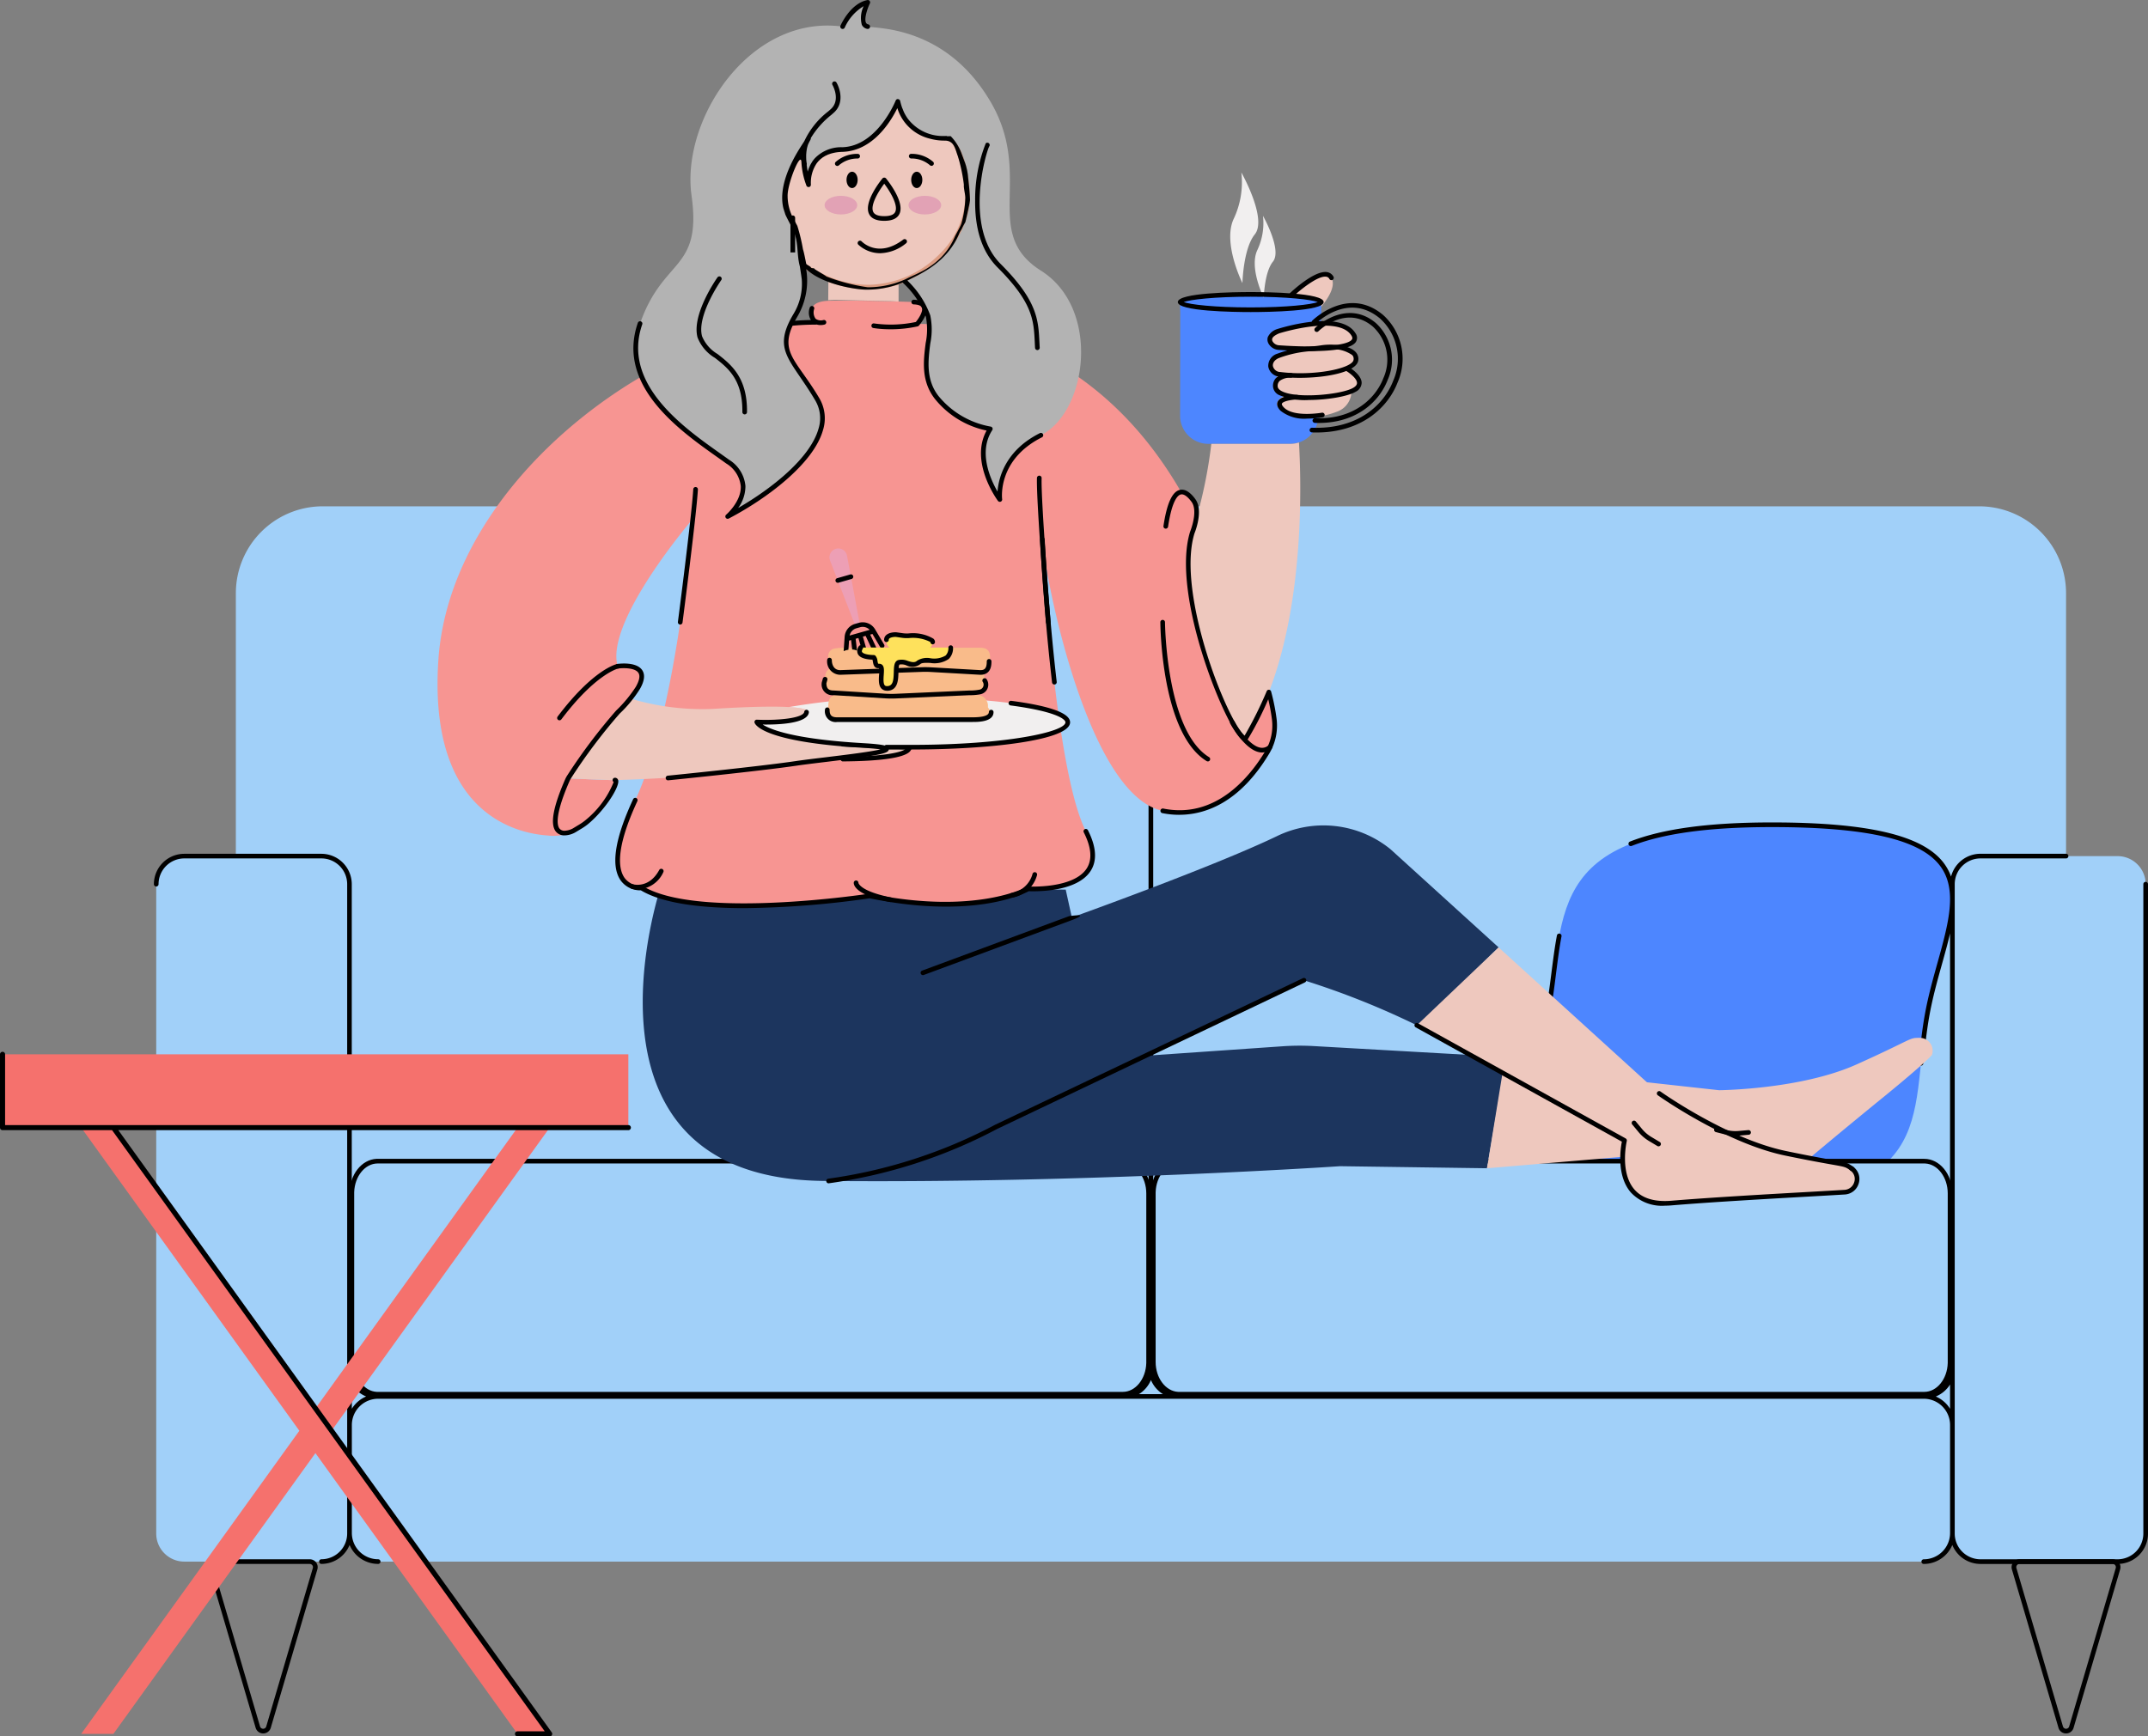 <svg xmlns="http://www.w3.org/2000/svg" width="285.911" height="231.185" viewBox="0 0 285.911 231.185">
  <rect x="0" y="0" width="285.911" height="231.185" fill="#808080" stroke="none"/>
  <g id="Master_Spot_Illustration_Entertainment" data-name="Master/Spot Illustration/Entertainment" transform="translate(-119 -204.139)">
    <g id="Sofa" transform="translate(139.484 271.55)">
      <g id="Sofa_Pillow" data-name="Sofa/Pillow" transform="translate(0 0)">
        <g id="Sofa-With-Pillow" transform="translate(0 0)">
          <path id="Sofa-2" data-name="Sofa" d="M261.569,46.573h-6.86V11.564A11.563,11.563,0,0,0,243.146,0H136.641A3.738,3.738,0,0,0,132.9,3.738,3.737,3.737,0,0,0,129.166,0H22.66A11.564,11.564,0,0,0,11.1,11.564v35.01H4.238A3.738,3.738,0,0,0,.5,50.311v86.454A3.738,3.738,0,0,0,4.238,140.5H22.489a3.738,3.738,0,0,0,3.737-3.737,3.738,3.738,0,0,0,3.738,3.737H235.842a3.738,3.738,0,0,0,3.737-3.737,3.738,3.738,0,0,0,3.738,3.737h18.252a3.737,3.737,0,0,0,3.737-3.737V50.311a3.737,3.737,0,0,0-3.737-3.737" transform="translate(-0.19 0)" fill="#a1d0f9" fill-rule="evenodd"/>
          <path id="Fill-3" d="M405.2,248.11a.431.431,0,0,0,.827,0l6.2-21.084a.431.431,0,0,0-.413-.552H399.418a.43.43,0,0,0-.413.552Zm.413.93a1.031,1.031,0,0,1-1.009-.755l-6.2-21.084a1.051,1.051,0,0,1,1.009-1.347h12.391a1.05,1.05,0,0,1,1.008,1.347l-6.195,21.084a1.031,1.031,0,0,1-1.009.755Z" transform="translate(-151.093 -85.663)" fill-rule="evenodd"/>
          <path id="Pillow" d="M347.57,93.569c-2.525,13.949,2.311,25.257-29.83,25.257-31.929,0-23.21-11.308-20.684-25.257s-.811-25.257,29.83-25.257c33.094,0,23.21,11.308,20.684,25.257" transform="translate(-111.528 -25.91)" fill="#4d86ff" fill-rule="evenodd"/>
          <path id="Fill-7" d="M239.08,116.866a3.431,3.431,0,0,1-3.427,3.427h-99.2a3.431,3.431,0,0,1-3.428-3.427V98.978a3.431,3.431,0,0,1,3.428-3.428h99.2a3.431,3.431,0,0,1,3.427,3.428Zm0,5.383a4.142,4.142,0,0,0-1.9-1.635,4.067,4.067,0,0,0,1.9-1.6Zm-107.96-1.956a4.062,4.062,0,0,0,1.593-1.875,4.063,4.063,0,0,0,1.594,1.875Zm-101.345,0a3.431,3.431,0,0,1-3.428-3.427V98.978a3.431,3.431,0,0,1,3.428-3.428h99.2a3.431,3.431,0,0,1,3.427,3.428v17.887a3.431,3.431,0,0,1-3.427,3.427Zm-3.428,1.956v-3.24a4.066,4.066,0,0,0,1.906,1.6,4.144,4.144,0,0,0-1.906,1.635Zm238.77-70.155a.31.31,0,0,0-.31.31v86.454a3.431,3.431,0,0,1-3.427,3.427H243.128a3.431,3.431,0,0,1-3.427-3.427V52.4a3.431,3.431,0,0,1,3.427-3.427H254.52a.31.31,0,1,0,0-.621H243.128a4.051,4.051,0,0,0-3.915,3.037,6.829,6.829,0,0,0-.982-1.82c-2.79-3.676-10.059-5.388-22.873-5.388-8.329,0-14.506.834-18.885,2.549a.31.31,0,1,0,.227.578c4.3-1.687,10.408-2.506,18.658-2.506,12.6,0,19.716,1.634,22.379,5.143,2.4,3.159,1.135,7.681-.327,12.919-.612,2.192-1.245,4.459-1.674,6.83-.4,2.2-.613,4.32-.82,6.367l-.016.159a.31.31,0,0,0,.277.34l.032,0a.31.31,0,0,0,.309-.279l.016-.16c.206-2.035.419-4.141.814-6.32.424-2.342,1.053-4.6,1.66-6.774.394-1.412.772-2.771,1.072-4.073V96.835a4.045,4.045,0,0,0-3.427-1.9h-20.16c5.593-.533,9.741-1.621,12.74-3.323a.31.31,0,1,0-.306-.54c-4.309,2.445-11.413,3.633-21.715,3.633-12.209,0-19.168-1.641-21.9-5.163-2.542-3.279-1.328-8.007.079-13.481.516-2.01,1.05-4.089,1.441-6.249.343-1.889.577-3.724.8-5.5.223-1.745.433-3.394.729-4.966a.31.31,0,0,0-.61-.115c-.3,1.59-.511,3.248-.734,5s-.458,3.591-.8,5.465c-.387,2.137-.918,4.2-1.432,6.2-1.447,5.632-2.7,10.5.032,14.015,2.081,2.684,6.431,4.319,13.426,5.012h-60.8a4.045,4.045,0,0,0-3.428,1.9v-91a.31.31,0,0,0-.621,0v91a4.045,4.045,0,0,0-3.427-1.9h-99.2a4.046,4.046,0,0,0-3.428,1.9V52.4A4.052,4.052,0,0,0,22.3,48.357H4.048A4.052,4.052,0,0,0,0,52.4a.31.31,0,0,0,.621,0,3.431,3.431,0,0,1,3.427-3.427H22.3A3.431,3.431,0,0,1,25.727,52.4v86.454a3.431,3.431,0,0,1-3.427,3.427.31.31,0,0,0,0,.621,4.053,4.053,0,0,0,3.749-2.526,4.126,4.126,0,0,0,3.8,2.526.31.31,0,0,0,0-.621,3.5,3.5,0,0,1-3.5-3.5V124.412a3.5,3.5,0,0,1,3.5-3.5H235.581a3.5,3.5,0,0,1,3.5,3.5v14.374a3.5,3.5,0,0,1-3.5,3.5.31.31,0,0,0,0,.621,4.125,4.125,0,0,0,3.8-2.526,4.053,4.053,0,0,0,3.749,2.526H261.38a4.052,4.052,0,0,0,4.048-4.048V52.4a.31.31,0,0,0-.31-.31ZM21.155,143.458l-6.2,21.084a.431.431,0,0,1-.826,0l-6.2-21.084a.431.431,0,0,1,.413-.552H20.742a.43.43,0,0,1,.413.552Zm-.413-1.173H8.351a1.051,1.051,0,0,0-1.009,1.348l6.2,21.084a1.051,1.051,0,0,0,2.017,0l6.2-21.084a1.051,1.051,0,0,0-1.008-1.348Z" transform="translate(0 -2.094)" fill-rule="evenodd"/>
          <path id="Cushions" d="M145.076,140.455c1.89,0,3.428,1.929,3.428,4.3v22.437c0,2.371-1.538,4.3-3.428,4.3h-99.2c-1.89,0-3.428-1.929-3.428-4.3V144.755c0-2.371,1.538-4.3,3.428-4.3Zm106.676,0c1.89,0,3.428,1.929,3.428,4.3v22.437c0,2.371-1.538,4.3-3.428,4.3h-99.2c-1.89,0-3.427-1.929-3.427-4.3V144.755c0-2.371,1.537-4.3,3.427-4.3Z" transform="translate(-16.099 -53.272)" fill="#a1d0f9" fill-rule="evenodd"/>
          <path id="Cushions-2" data-name="Cushions" d="M148.622,167.163c-.067,2.4-1.631,4.362-3.6,4.446l-.132,0h-99.2c-2.035,0-3.668-1.994-3.736-4.449l0-.161V144.565c0-2.475,1.59-4.521,3.606-4.607l.132,0h99.2c2.035,0,3.667,1.993,3.736,4.449l0,.161,0-.161c.067-2.4,1.63-4.362,3.6-4.446l.132,0h99.2c2.035,0,3.667,1.993,3.736,4.449l0,.161V167c0,2.475-1.589,4.521-3.606,4.607l-.132,0h-99.2c-2.035,0-3.667-1.993-3.735-4.449l0-.161Zm-3.736-26.587h-99.2c-1.662,0-3.052,1.695-3.116,3.835l0,.154V167c0,2.161,1.351,3.906,3,3.986l.118,0h99.2c1.662,0,3.051-1.695,3.115-3.835l0-.154V144.565c0-2.161-1.351-3.906-3-3.986Zm106.676,0h-99.2c-1.662,0-3.051,1.694-3.114,3.835l0,.154V167c0,2.162,1.35,3.906,3,3.986l.118,0h99.2c1.662,0,3.051-1.695,3.115-3.835l0-.154V144.565c0-2.161-1.351-3.906-3-3.986Z" transform="translate(-15.91 -53.083)"/>
        </g>
      </g>
    </g>
    <g id="Master_Character_Sitting_on_Floor" data-name="Master/Character/Sitting on Floor" transform="translate(177.24 204.139)">
      <g id="Master_Character_Sitting_on_Floor-2" data-name="Master/Character/Sitting on Floor" transform="translate(0 0)">
        <g id="Lower_Body_Sitting_on_Floor" data-name="Lower Body/Sitting on Floor" transform="translate(27.312 109.867)">
          <g id="Lower_Body_Sitting_on_Floor_Legs_Extended_Gray_Pants" data-name="Lower Body/Sitting on Floor/Legs Extended Gray Pants" transform="translate(0 0)">
            <g id="Group">
              <path id="Pants" d="M112.045,30.7,89.353,29.41a33.224,33.224,0,0,0-4.219.026L66.895,30.7,88.005,20.647a107.312,107.312,0,0,1,15.029,5.991Zm1.876-14.432L99.533,3.2a14.14,14.14,0,0,0-15.16-1.722C75.76,5.612,57.117,12.282,57.117,12.282L56.3,8.576,2.414,8.163s-13.093,38.855,21.706,39.2S92.813,45.4,92.813,45.4l19.561.274,2.307-13.418L104.106,26Z" transform="translate(0 0)" fill="#1c355e" fill-rule="evenodd"/>
              <path id="Fill-4" d="M181.04,62.976l30.871-2.614s3.557,8.588,9.966,3.059c3-2.591,7.148-6.009,10.835-9.031,0,0,5.83-4.676,7.542-6.481a1.716,1.716,0,0,0-1.606-2.3c-1.526,0-.655.044-8.4,3.533-7.461,3.36-18.32,3.44-18.32,3.44l-28.68-3.158Z" transform="translate(-68.665 -17.298)" fill="#eec8be" fill-rule="evenodd"/>
              <path id="Fill-8" d="M165.993,36.58l27.644,15.337s-2.172,9.038,6.264,8.334c3.953-.33,9.314-.66,14.074-.935,0,0,7.465-.354,9.912-.809a1.716,1.716,0,0,0,.054-2.807c-1.235-.9-.556-.35-8.874-2.083-8.012-1.668-16.843-7.987-16.843-7.987L176.879,26.214Z" transform="translate(-62.958 -9.942)" fill="#eec8be" fill-rule="evenodd"/>
              <path id="Fill-6" d="M232.563,65.937a5.483,5.483,0,0,1-1.361-.171l-1.247-.319a.31.31,0,0,1,.154-.6l1.247.318A4.861,4.861,0,0,0,233,65.3l1.294-.115a.316.316,0,0,1,.336.282.31.31,0,0,1-.282.336l-1.294.115q-.245.021-.49.022" transform="translate(-87.129 -24.591)" fill-rule="evenodd"/>
              <path id="Fill-10" d="M198.807,66.745a5.654,5.654,0,0,1-4.525-1.772c-1.912-2.228-1.372-5.8-1.185-6.751L165.653,43a.31.31,0,0,1,.3-.543L193.6,57.791a.311.311,0,0,1,.152.343c-.01.042-.963,4.146,1,6.436,1.025,1.194,2.686,1.7,4.93,1.516,5.212-.435,12.805-.865,18.35-1.178,1.871-.106,3.5-.2,4.7-.271a1.436,1.436,0,0,0,1.305-1.064,1.366,1.366,0,0,0-.538-1.525.31.31,0,0,1,.354-.51,1.992,1.992,0,0,1,.782,2.2,2.049,2.049,0,0,1-1.866,1.516c-1.2.073-2.828.165-4.7.271-5.541.313-13.13.742-18.333,1.177q-.481.041-.93.04" transform="translate(-62.769 -16.087)" fill-rule="evenodd"/>
              <path id="Fill-12" d="M215.647,66.791a.309.309,0,0,1-.16-.044l-1.115-.668a5.473,5.473,0,0,1-1.409-1.21l-.822-.99a.31.31,0,1,1,.477-.4l.822.991a4.868,4.868,0,0,0,1.251,1.074l1.115.667a.31.31,0,0,1-.16.577" transform="translate(-80.435 -24.035)" fill-rule="evenodd"/>
              <path id="Fill-18" d="M243.446,67.684a.31.31,0,0,1-.182-.059c-.7-.508-.7-.508-2.5-.826-1.135-.2-3.033-.534-6.251-1.2-7.984-1.662-16.871-7.974-16.96-8.038a.31.31,0,0,1,.361-.5c.088.063,8.872,6.3,16.725,7.936,3.208.668,5.1,1,6.232,1.2,1.837.323,1.946.343,2.762.935a.311.311,0,0,1-.182.562" transform="translate(-82.463 -21.617)" fill-rule="evenodd"/>
              <path id="Fill-20" d="M39.66,60.106a.311.311,0,0,1-.037-.619,66.931,66.931,0,0,0,22.208-7.18L102.8,32.794a.31.31,0,1,1,.266.56L62.107,52.863A67.552,67.552,0,0,1,39.7,60.1l-.038,0" transform="translate(-14.925 -12.426)" fill-rule="evenodd"/>
            </g>
            <path id="Path" d="M199,305.276l19.545-7.244q2.613-.969-.185-.594l-19.576,7.256a.31.31,0,0,0,.108.6A.3.3,0,0,0,199,305.276Z" transform="translate(-161.598 -285.333)" fill-rule="evenodd"/>
          </g>
        </g>
        <g id="Upper_Body" data-name="Upper Body" transform="translate(0 22.967)">
          <g id="Upper_Body_Breakfast" data-name="Upper Body/Breakfast">
            <path id="Sweater" d="M269.369,234.221a26.8,26.8,0,0,0-.723-3.615,51.126,51.126,0,0,1-3.022,6.048c-1.066,1.536-8.894-15.813-7.563-25.475.84-3.8,1.91-4.995-.152-6.844a1.149,1.149,0,0,0-.926-.364C243.332,180.28,221.833,181.6,221.833,181.6c2.335-3.062-.446-2.932-.446-2.932s-7.319-.263-11.216-.173-1.888,2.868-1.888,2.868c-19.125-.112-48.52,20.18-50.173,44.973-1.362,20.44,10.352,23.063,14.508,23.354a6.029,6.029,0,0,0,1.374.022l.056,0c4.428-.377,8.522-7.405,7.557-7.393s-6.171-.231-6.221-.233c2.593-5.439,7.881-9.6,9.288-12.068,2.007-3.519-2.694-2.856-2.694-2.856-1.75-5.9,9.895-19.494,9.895-19.494s-1.845,25.045-7.555,37.323.826,11.687.826,11.687c7.437,4.6,30.375,1.062,30.375,1.062,14.32,2.951,21.1-.945,21.1-.945s11.923.709,7.674-7.673-5.785-38.839-5.785-38.839c.472,5.784,6.139,34.117,16.016,36.124,7.3,1.482,11.975-4.546,13.924-7.8a6.87,6.87,0,0,0,.925-4.388" transform="translate(-158 -161.423)" fill="#f79592" fill-rule="evenodd"/>
            <path id="Cup" d="M336.037,178.241c0-.564-4.207-1.022-9.4-1.022s-9.4.457-9.4,1.022c0,.016.015,1.228.022,1.243l-.022,13.831a3.75,3.75,0,0,0,3.75,3.757h10.9a3.75,3.75,0,0,0,3.749-3.644l.395-13.984,0-1.2s0,0,0-.007" transform="translate(-218.399 -160.945)" fill="#4d86ff" fill-rule="evenodd"/>
            <path id="Skin" d="M282.117,194.215h-10.5a63.382,63.382,0,0,1-2.044,10.118l-.015.052q-.225.8-.46,1.58l-.017.057c-2.787,9.056,5.968,28.787,7.156,27.307.2-.317.4-.637.6-.965,1-1.776,2.181-4.493,2.4-5,4.815-12.3,4.348-28.242,4.046-33.332a3.744,3.744,0,0,1-1.158.185Zm7.588-9.89c2.231-2.076-.56-2.917-.56-2.917,2.542-1.189,1.007-2.887-1.014-3.087s-8.094.143-8.739,1.543,1.47,1.564,1.47,1.564c1.388.095,1.246.376,1.246.376-.811.228-2.186.578-2.761,1.587,0,.028-.486,1.226,1.274,1.567,0,0-1.954,1.973.827,2.8,0,0-3.078,1.354,1.126,2.629a9.775,9.775,0,0,0,5.721-.438,2.885,2.885,0,0,0,1.913-2.141,4.851,4.851,0,0,0,.1-.683c2.1-1.329-.6-2.8-.6-2.8Zm-3.444-8.941s0,0,0,.007l0,.55c.906-1.1,1.965-2.739,1.341-3.843-1.012-1.793-5.289,2.264-5.289,2.264-.043.062-.079.12-.118.181,2.456.184,4.068.492,4.068.841Zm-63.651,58.825c-10.63-.921-11.246-2.916-11.246-2.916s6.41.292,6.626-1.314c.152-1.13-7.991-.777-12.825-.469h0a33.5,33.5,0,0,1-10.917-1.395c-2.11,2.515-6.094,6.137-8.239,10.635l.018,0c.217.01,5.173.24,6.174.233a187.786,187.786,0,0,0,23.564-2.1c.369-.041.675-.072.9-.09,1.41-.112,3.709-.335,5.916-.605,9.641-.08,8.8-1.585,8.8-1.585Zm7.381-64.522h-9.319l-.05,5.394.945-.035,7.39.174,1.033.054Z" transform="translate(-168.623 -158.088)" fill="#eec8be" fill-rule="evenodd"/>
            <path id="Fill-9" d="M354.783,180.588a7.84,7.84,0,0,1,1.931,9c-1.253,3.258-4.735,6.65-10.787,6.651-.2,0-.41,0-.621-.012a.311.311,0,0,1-.3-.322.316.316,0,0,1,.322-.3c6.114.233,9.587-3.074,10.8-6.241a7.227,7.227,0,0,0-1.75-8.3c-4.243-3.554-8.4.541-8.575.718a.311.311,0,0,1-.441-.437C345.415,181.3,350.1,176.667,354.783,180.588Zm-.974,1.067a6.611,6.611,0,0,1,1.587,7.59c-1.078,2.8-4.048,5.724-9.182,5.725-.17,0-.343,0-.518-.01a.311.311,0,0,1-.3-.322.324.324,0,0,1,.322-.3c5.123.207,8.061-2.62,9.1-5.317a6,6,0,0,0-1.406-6.891c-3.516-2.947-7.094.495-7.245.642a.311.311,0,0,1-.436-.443C345.771,182.291,349.856,178.347,353.809,181.655Z" transform="translate(-228.929 -161.625)" fill-rule="evenodd"/>
            <path id="Fill-12-2" data-name="Fill-12" d="M244.728,275.732a.31.31,0,0,1,0-.621c6-.05,7.776-.66,8.3-.988l-8.311-.372a.31.31,0,0,1,.014-.62h.014l8.8.394a.309.309,0,0,1,.257.159.577.577,0,0,1-.035.567c-.544.937-3.586,1.435-9.038,1.48Z" transform="translate(-190.777 -197.323)" fill-rule="evenodd"/>
            <path id="Fill-14" d="M247.085,263.609a89.024,89.024,0,0,0-16.361,1.274c1.6.091,2.653.305,2.6.719-.215,1.606-6.626,1.314-6.626,1.314l-.264.326c1.029,1.674,9.882,2.981,20.654,2.981,11.463,0,20.755-1.481,20.755-3.307s-9.292-3.308-20.755-3.308" transform="translate(-183.955 -193.711)" fill="#f1efef" fill-rule="evenodd"/>
            <path id="Fill-16" d="M207.243,275.638a.31.31,0,0,1-.03-.619c.121-.012,12.106-1.212,17.093-1.952.971-.144,2.377-.313,3.866-.493,2.458-.3,5.958-.718,7.341-1.053-.416-.065-1.125-.141-2.335-.212-13.26-.768-14.34-3.082-14.421-3.343a.311.311,0,0,1,.052-.281.287.287,0,0,1,.259-.119c2.943.131,6.195-.228,6.3-1.046a.31.31,0,0,1,.615.083c-.2,1.52-4.24,1.637-6.148,1.607,1.04.669,4.186,1.948,13.375,2.48,3.23.187,3.4.42,3.413.785.016.562-.8.8-8.381,1.716-1.484.179-2.886.348-3.848.49-5,.742-17,1.943-17.122,1.955l-.032,0" transform="translate(-176.56 -194.713)" fill-rule="evenodd"/>
            <path id="Fill-18-2" data-name="Fill-18" d="M260.931,266.356H242.888c-.908,0-1.316-.407-1.316-1.315l.138-.5c0-.908.27-1.478,1.178-1.478l6.544.372c.426.024.855.029,1.282.013l10.828-.385a1.461,1.461,0,0,1,1.41,1.645l.436.643c0,.908-1.549,1-2.457,1" transform="translate(-189.697 -193.505)" fill="#f9bb8a" fill-rule="evenodd"/>
            <path id="Fill-20-2" data-name="Fill-20" d="M260.742,267.682H242.7a1.441,1.441,0,0,1-1.626-1.626.31.31,0,1,1,.621,0c0,.733.273,1,1.006,1h18.044c1.384,0,2.146-.246,2.146-.69a.31.31,0,0,1,.621,0c0,1.311-2.082,1.311-2.767,1.311" transform="translate(-189.508 -194.521)" fill-rule="evenodd"/>
            <path id="Fill-22" d="M260.228,260.6l-9.75.434a14.164,14.164,0,0,1-1.5-.012l-6.789-.422c-.908,0-1.315-.407-1.315-1.315l.138-.5c0-.908.269-1.477,1.178-1.477l6.544.371q.641.036,1.283.014l10.828-.385a1.461,1.461,0,0,1,1.41,1.644.989.989,0,0,1-.6,1.521,6.871,6.871,0,0,1-1.42.123" transform="translate(-189.431 -191.323)" fill="#f9bb8a" fill-rule="evenodd"/>
            <path id="Fill-24" d="M249.657,262.072c-.3,0-.6-.009-.892-.027l-6.79-.421h0a1.434,1.434,0,0,1-1.6-1.625.293.293,0,0,1,.012-.084l.138-.495a.31.31,0,1,1,.6.167l-.127.453c.011.7.286.963,1,.963l6.809.422a13.517,13.517,0,0,0,1.471.013l9.75-.435a6.447,6.447,0,0,0,1.367-.116.667.667,0,0,0,.481-.41.676.676,0,0,0-.07-.634.311.311,0,0,1,.515-.348,1.3,1.3,0,0,1-.791,2,6.948,6.948,0,0,1-1.487.13l-9.736.434q-.322.014-.646.014" transform="translate(-189.241 -192.036)" fill-rule="evenodd"/>
            <path id="Fill-26" d="M243.964,252.937h18.044c.908,0,1.316.408,1.316,1.316l-.138.495c0,.908-.27,1.478-1.178,1.478l-6.544-.372c-.427-.024-.855-.029-1.282-.013l-10.828.385a1.461,1.461,0,0,1-1.41-1.645.989.989,0,0,1,.6-1.521,6.863,6.863,0,0,1,1.42-.123" transform="translate(-189.773 -189.663)" fill="#f9bb8a" fill-rule="evenodd"/>
            <path id="Fill-28" d="M261.923,257.351l-6.561-.372c-.414-.024-.836-.028-1.254-.012l-10.828.385a1.77,1.77,0,0,1-1.731-1.955.31.31,0,1,1,.621,0c0,.615.288,1.334,1.1,1.334l10.818-.385c.435-.016.878-.011,1.311.014l6.544.372c.532,0,.85-.192.85-1.168a.31.31,0,1,1,.621,0c0,.443,0,1.788-1.488,1.788" transform="translate(-189.688 -190.478)" fill-rule="evenodd"/>
            <path id="Fill-30" d="M259.425,252.083h-4.092a1.1,1.1,0,0,1-1.072-1.284c0-.544.72-.689,1.265-.689l.9.13a4.22,4.22,0,0,0,.826.025c1.533-.076,3.164.358,3.164.831a.986.986,0,0,1-.986.986" transform="translate(-194.505 -188.591)" fill="#fee15c" fill-rule="evenodd"/>
            <path id="Fill-32" d="M245.5,241.979l-3.377-8.735a1.179,1.179,0,1,1,2.2-.85,1.222,1.222,0,0,1,.059.209l1.716,9.208a.312.312,0,0,1-.6.169" transform="translate(-189.878 -181.585)" fill="#ed9fb5" fill-rule="evenodd"/>
            <path id="Fill-34" d="M243.639,238.317a.31.31,0,0,1-.084-.608l1.748-.5a.31.31,0,1,1,.169.6l-1.748.5a.306.306,0,0,1-.085.012" transform="translate(-190.364 -183.694)" fill-rule="evenodd"/>
            <path id="Fill-36" d="M245.88,249.233a1.288,1.288,0,0,1,.9-.966l.492-.14a1.3,1.3,0,0,1,1.282.348l-1.371.389Zm1.535,1.605.644,0-.414-1.459.367-.1.731,1.561h.67a.263.263,0,0,0-.016-.068l-.779-1.663.3-.084,1.02,1.729a.307.307,0,0,0,.079.087h.368a.308.308,0,0,0,.088-.4l-1.2-2.03a1.918,1.918,0,0,0-2.174-.87l-.492.14a1.921,1.921,0,0,0-1.389,1.711l-.133,1.917a2.915,2.915,0,0,1,.635-.186l.084-1.212.272-.078.146,1.259a1.946,1.946,0,0,1,.642.15l-.182-1.58.368-.1Z" transform="translate(-191.03 -187.585)" fill-rule="evenodd"/>
            <path id="Fill-38" d="M249.456,252.9l-.232,0v0l-.575,0c-.665,1.133.973,1.286,1.74,1.3.313.331.039,1.2.724,1.161.886-.045-.559,3.127,1.166,2.963s.629-3.195,1.446-3.475,1.842.77,2.659,0,4.175.823,4.244-1.952c0,0-10.113,0-11.172,0" transform="translate(-192.323 -189.648)" fill="#fee15c" fill-rule="evenodd"/>
            <path id="Fill-40" d="M340.967,175.678a.31.31,0,0,1-.214-.535c.328-.312,3.256-3.028,4.906-2.791a1.164,1.164,0,0,1,.867.6.311.311,0,1,1-.541.306.54.54,0,0,0-.419-.29c-1.128-.176-3.554,1.839-4.386,2.626a.309.309,0,0,1-.214.086" transform="translate(-227.279 -159.093)" fill-rule="evenodd"/>
            <path id="Fill-42" d="M332.342,156.768a8.422,8.422,0,0,1-.752,4.561c-1.122,2.382.858,6.341.858,6.341s.079-3.393,1.216-4.8c1.259-1.556-1.322-6.1-1.322-6.1M329.463,151a11.375,11.375,0,0,1-1.015,6.161c-1.515,3.216,1.158,8.564,1.158,8.564s.107-4.583,1.642-6.482c1.7-2.1-1.785-8.244-1.785-8.244" transform="translate(-222.472 -151)" fill="#f1efef" fill-rule="evenodd"/>
            <path id="Fill-44" d="M341.86,197.088a8.785,8.785,0,0,1-3.894-.664,1.363,1.363,0,0,1-.813-1.194,1.5,1.5,0,0,1,.462-1.139,2.931,2.931,0,0,1,1.935-.6.31.31,0,0,1-.031.619,2.361,2.361,0,0,0-1.476.429.893.893,0,0,0-.269.687c0,.093,0,.377.5.656,1.911,1.078,8.038.489,9.57-.429.492-.294.49-.554.49-.639,0-.618-1.064-1.379-1.436-1.6a.311.311,0,0,1,.314-.536c.178.1,1.737,1.048,1.742,2.13a1.372,1.372,0,0,1-.793,1.175c-1.045.626-3.814,1.1-6.3,1.1" transform="translate(-225.95 -166.794)" fill-rule="evenodd"/>
            <path id="Fill-46" d="M337.509,184.51c-.51.211-.834.456-.912.691a.493.493,0,0,0,.077.417,1.053,1.053,0,0,0,.841.475c5.295.371,9.191.052,9.7-.792.032-.053.115-.192-.074-.5-1.7-2.734-9.287-.4-9.63-.295m4.149,2.363c-1.485,0-2.986-.076-4.188-.16a1.671,1.671,0,0,1-1.327-.775,1.1,1.1,0,0,1-.135-.932,2.006,2.006,0,0,1,1.277-1.076l.023-.008c.34-.109,8.368-2.635,10.356.554a1.036,1.036,0,0,1,.08,1.146c-.592.984-3.31,1.251-6.086,1.251" transform="translate(-225.496 -163.088)" fill-rule="evenodd"/>
            <path id="Fill-48" d="M344.414,188.537a7.755,7.755,0,0,0-1.221.092c-.4.065-.833.107-1.292.152a14.916,14.916,0,0,0-4.325.912c-.674.266-.868.726-.826,1.07a1.023,1.023,0,0,0,1,.8c4.474.57,9.547-.466,9.748-1.623a.7.7,0,0,0-.216-.649,4.454,4.454,0,0,0-2.863-.755Zm-4.117,3.8a21.21,21.21,0,0,1-2.63-.153,1.632,1.632,0,0,1-1.533-1.339,1.692,1.692,0,0,1,1.213-1.724,15.655,15.655,0,0,1,4.494-.953c.45-.044.868-.084,1.253-.146,1.585-.258,3.746-.05,4.626.839a1.316,1.316,0,0,1,.385,1.192c-.265,1.531-4.241,2.285-7.807,2.285Z" transform="translate(-225.559 -165.001)" fill-rule="evenodd"/>
            <path id="Fill-50" d="M342.033,201.856a5.06,5.06,0,0,1-3.546-1.051c-.4-.418-.536-.812-.389-1.169.346-.844,2.209-.932,2.579-.941a.323.323,0,0,1,.318.3.31.31,0,0,1-.3.318c-.875.022-1.9.251-2.02.556-.042.1.052.287.261.5,1.318,1.362,5.042.7,5.079.7a.311.311,0,0,1,.112.611,12.869,12.869,0,0,1-2.091.175" transform="translate(-226.286 -169.09)" fill-rule="evenodd"/>
            <path id="Fill-52" d="M260.231,251.217a.31.31,0,0,1-.31-.31,5.09,5.09,0,0,0-2.839-.521,4.431,4.431,0,0,1-.885-.028l-.9-.13c-.286,0-.911.082-.911.382a.31.31,0,1,1-.621,0c0-.617.6-1,1.575-1l.94.133a3.931,3.931,0,0,0,.765.023,5.337,5.337,0,0,1,3.279.7.61.61,0,0,1,.212.444.31.31,0,0,1-.31.31" transform="translate(-194.324 -188.401)" fill-rule="evenodd"/>
            <path id="Fill-54" d="M251.967,258.454a1,1,0,0,1-.726-.269c-.434-.422-.381-1.2-.335-1.881a2.648,2.648,0,0,0-.014-.85c-.654.071-.755-.536-.81-.86a2.133,2.133,0,0,0-.06-.274c-1.031-.04-1.677-.281-1.922-.718a1,1,0,0,1,.093-1.043.31.31,0,1,1,.534.314c-.11.189-.139.331-.086.425.1.178.569.39,1.564.407a.308.308,0,0,1,.221.1,1.252,1.252,0,0,1,.267.688c.065.383.088.38.216.376a.546.546,0,0,1,.43.16c.258.262.227.729.186,1.321-.036.522-.079,1.172.148,1.4.029.027.119.114.388.088.7-.066.77-.773.8-1.845.021-.736.04-1.431.575-1.615a2.078,2.078,0,0,1,1.3.114c.563.173.922.261,1.25-.047a2.48,2.48,0,0,1,1.756-.313,2.977,2.977,0,0,0,2.022-.364,1.433,1.433,0,0,0,.369-1.056.311.311,0,0,1,.31-.3h.008a.31.31,0,0,1,.3.318,2.037,2.037,0,0,1-.564,1.491,3.364,3.364,0,0,1-2.467.534c-.551-.019-1.12-.035-1.311.145a1.715,1.715,0,0,1-1.857.187,1.641,1.641,0,0,0-.914-.12c-.128.045-.146.719-.156,1.045-.027.981-.064,2.324-1.361,2.446-.052,0-.1.007-.153.007" transform="translate(-192.134 -189.46)" fill-rule="evenodd"/>
            <path id="Fill-56" d="M315.507,262.322a11.383,11.383,0,0,1-2.261-.227.311.311,0,0,1,.124-.609c6.989,1.421,11.518-4.186,13.6-7.654a6.605,6.605,0,0,0,.883-4.19,25.284,25.284,0,0,0-.494-2.7,41.746,41.746,0,0,1-2.687,5.269.527.527,0,0,1-.7.16c-2-.975-9.652-19.177-7.02-27.725.022-.055,1.115-2.735.2-3.987-.312-.425-.914-1.119-1.433-.986-.407.1-1.169.791-1.693,4.287a.314.314,0,0,1-.353.261.31.31,0,0,1-.261-.353c.447-2.981,1.153-4.55,2.159-4.8.668-.165,1.367.248,2.082,1.222,1.124,1.535-.064,4.442-.115,4.565-2.058,6.689,2.465,20.026,5.47,25.293a5.121,5.121,0,0,0,1.2,1.642,52.479,52.479,0,0,0,2.947-5.928.3.3,0,0,1,.308-.187.31.31,0,0,1,.277.23,27.273,27.273,0,0,1,.731,3.657,7.226,7.226,0,0,1-.967,4.586c-4.009,6.694-8.664,8.171-11.99,8.171" transform="translate(-216.788 -176.806)" fill-rule="evenodd"/>
            <path id="Fill-58" d="M289.105,248.834a.31.31,0,0,1-.308-.274c-1.121-9.621-1.6-18.925-1.6-19.018a.309.309,0,0,1,.294-.325.3.3,0,0,1,.326.294c0,.093.48,9.377,1.6,18.977a.311.311,0,0,1-.272.345l-.037,0" transform="translate(-207.002 -180.666)" fill-rule="evenodd"/>
            <path id="Fill-60" d="M213.289,299.816c-5.392,0-10.746-.552-13.768-2.372a3.2,3.2,0,0,1-2.684-1.313c-1.348-1.917-.79-5.559,1.657-10.82a.31.31,0,1,1,.562.262c-2.919,6.277-2.545,9.008-1.716,10.2a2.6,2.6,0,0,0,2.235,1.052.313.313,0,0,1,.19.045c7.257,4.491,29.937,1.054,30.165,1.019a.28.28,0,0,1,.109,0c14.014,2.888,20.813-.873,20.88-.91a.282.282,0,0,1,.173-.041c.06,0,5.986.32,7.761-2.388.774-1.182.646-2.808-.382-4.835a.311.311,0,0,1,.554-.282c1.135,2.241,1.252,4.077.346,5.457-1.866,2.845-7.413,2.7-8.225,2.672-.847.454-7.611,3.729-21.176.945a124.117,124.117,0,0,1-16.681,1.309" transform="translate(-172.459 -201.874)" fill-rule="evenodd"/>
            <path id="Fill-62" d="M184.309,279.2a1.408,1.408,0,0,1-1.228-.577c-.709-1.012-.29-3.258,1.282-6.865a3.706,3.706,0,0,1,.295-.549,74.506,74.506,0,0,1,6.5-8.627,17.465,17.465,0,0,0,2.618-3.16c.492-.868.6-1.485.336-1.873-.474-.7-2.109-.642-2.7-.558a.311.311,0,0,1-.087-.615c.256-.036,2.523-.32,3.3.824.408.6.309,1.438-.292,2.493a16.644,16.644,0,0,1-2.719,3.311,73.791,73.791,0,0,0-6.43,8.543,2.973,2.973,0,0,0-.24.445c-1.919,4.4-1.669,5.819-1.349,6.274a.86.86,0,0,0,.832.309,2.455,2.455,0,0,0,1.11-.384l.7-.425a6.446,6.446,0,0,0,.776-.539,12.565,12.565,0,0,0,3.817-5.127.31.31,0,0,1,.166-.57h.006a.432.432,0,0,1,.415.289c.3.819-1.724,4-4.009,5.887a7.19,7.19,0,0,1-.849.59l-.7.424a3.06,3.06,0,0,1-1.394.474c-.051,0-.1,0-.15,0" transform="translate(-167.386 -190.947)" fill-rule="evenodd"/>
            <path id="Fill-64" d="M183.962,263.915a.31.31,0,0,1-.248-.5c4.736-6.279,7.8-6.976,7.93-7a.31.31,0,0,1,.127.607c-.042.009-3.006.729-7.562,6.768a.308.308,0,0,1-.248.124" transform="translate(-167.729 -190.98)" fill-rule="evenodd"/>
            <path id="Fill-66" d="M239.217,182.171a1.608,1.608,0,0,1-1.1-.382,1.911,1.911,0,0,1-.37-1.907.315.315,0,0,1,.368-.239.31.31,0,0,1,.239.369,1.45,1.45,0,0,0,.183,1.32,1.21,1.21,0,0,0,1.02.178.31.31,0,0,1,.181.594,1.949,1.949,0,0,1-.525.068" transform="translate(-188.216 -161.862)" fill-rule="evenodd"/>
            <path id="Fill-68" d="M230.125,183.709a.31.31,0,0,1-.06-.615,31.32,31.32,0,0,1,5.454-.462h0a.31.31,0,0,1,0,.621,31.486,31.486,0,0,0-5.336.45.3.3,0,0,1-.06.006" transform="translate(-185.238 -162.998)" fill-rule="evenodd"/>
            <path id="Fill-70" d="M253.59,182.221a14.277,14.277,0,0,1-2.294-.164.31.31,0,0,1-.252-.359.3.3,0,0,1,.36-.251,16.175,16.175,0,0,0,5.548-.195c.441-.531,1-1.46.8-1.929-.138-.318-.667-.4-1.086-.412a.31.31,0,0,1,.01-.621h.009c.87.027,1.42.291,1.636.785.44,1.01-.82,2.5-.965,2.662a.311.311,0,0,1-.166.1,16.576,16.576,0,0,1-3.6.387" transform="translate(-193.289 -161.35)" fill-rule="evenodd"/>
            <path id="Fill-72" d="M200.251,303.1a2.991,2.991,0,0,1-.755-.086.31.31,0,0,1,.174-.6c.087.024,2.147.584,3.488-1.9a.31.31,0,1,1,.546.294,3.845,3.845,0,0,1-3.452,2.282" transform="translate(-173.654 -207.649)" fill-rule="evenodd"/>
            <path id="Fill-74" d="M252.15,305.733a.312.312,0,0,1-.063-.006c-4.68-.953-4.848-2.3-4.835-2.564a.31.31,0,0,1,.62.012c.011.059.263,1.115,4.339,1.944a.31.31,0,0,1-.061.615" transform="translate(-191.852 -208.601)" fill-rule="evenodd"/>
            <path id="Fill-76" d="M280.959,304.47a.31.31,0,0,1-.048-.617,3.5,3.5,0,0,0,2.8-2.533.31.31,0,1,1,.606.132,4.116,4.116,0,0,1-3.313,3.014.313.313,0,0,1-.048,0" transform="translate(-204.519 -207.922)" fill-rule="evenodd"/>
            <path id="Fill-78" d="M209.849,236.77a.293.293,0,0,1-.04,0,.311.311,0,0,1-.268-.348c.019-.142,1.837-14.162,2.043-17.667a.31.31,0,0,1,.619.036c-.207,3.527-2.029,17.569-2.047,17.71a.311.311,0,0,1-.307.271" transform="translate(-177.548 -176.587)" fill-rule="evenodd"/>
            <path id="Fill-80" d="M288.044,235.847a.309.309,0,0,1-.309-.286c-.053-.662-1.306-16.267-1.2-19.236a.312.312,0,0,1,.31-.3h.012a.311.311,0,0,1,.3.322c-.109,2.933,1.181,19,1.194,19.163a.31.31,0,0,1-.284.334h-.025" transform="translate(-206.75 -175.663)" fill-rule="evenodd"/>
            <path id="Fill-82" d="M332.207,272.764a2.029,2.029,0,0,1-.382-.038c-1.981-.382-3.8-3.689-3.873-3.829a.31.31,0,0,1,.545-.3c.017.032,1.753,3.191,3.446,3.517a1.264,1.264,0,0,0,1.1-.3.31.31,0,1,1,.4.477,1.9,1.9,0,0,1-1.233.469" transform="translate(-222.446 -195.543)" fill-rule="evenodd"/>
            <path id="Fill-84" d="M319.319,265.805a.306.306,0,0,1-.162-.045c-6-3.673-6.156-17.887-6.16-18.489a.31.31,0,0,1,.309-.312h0a.31.31,0,0,1,.31.309c0,.144.153,14.47,5.863,17.963a.31.31,0,0,1-.162.575" transform="translate(-216.788 -187.396)" fill-rule="evenodd"/>
            <path id="Fill-86" d="M317.525,177.975c.848.328,4.056.713,8.925.713s8.077-.385,8.925-.713c-.849-.327-4.057-.711-8.925-.711s-8.077.384-8.925.711Zm8.925,1.333c-2.277,0-9.707-.1-9.707-1.333s7.43-1.332,9.707-1.332,9.706.1,9.706,1.332-7.429,1.333-9.706,1.333Z" transform="translate(-218.209 -160.726)" fill-rule="evenodd"/>
            <path id="Fill-88" d="M257.445,270.806h-3.388a.31.31,0,1,1,0-.621h3.388c12.667,0,20.445-1.746,20.445-3,0-.478-1.533-1.489-7.283-2.245a.311.311,0,1,1,.081-.616c5.19.683,7.822,1.646,7.822,2.861,0,2.375-10.6,3.618-21.065,3.618" transform="translate(-194.315 -193.982)" fill-rule="evenodd"/>
          </g>
        </g>
        <g id="Hair" transform="translate(26.07 0)">
          <g id="Hair_Long_Wavy" data-name="Hair/Long Wavy" transform="translate(0 0)">
            <g id="Head" transform="translate(17.38 10.553)">
              <path id="Fill-1" d="M27.423,15.125c.254,7.03-6.716,12.863-13.483,12.863S.307,22.945.012,15.76C-.277,8.732,4.807.843,9.89.162c10.35-1.388,17.222,6.36,17.533,14.962" transform="translate(0 0)" fill="#db9c82" fill-rule="evenodd"/>
              <path id="Skin-2" data-name="Skin" d="M14.319,27.745c-6.2,0-13.021-4.673-13.308-11.631C.739,9.49,5.54,1.8,10.352,1.156A17.373,17.373,0,0,1,12.648,1c9.1,0,14.279,7.485,14.533,14.526a10.987,10.987,0,0,1-3.289,7.986,13.656,13.656,0,0,1-9.574,4.233" transform="translate(-0.379 -0.38)" fill="#eec8be" fill-rule="evenodd"/>
            </g>
            <path id="Hair-2" data-name="Hair" d="M132.007,114.1a4.265,4.265,0,0,0-4.494,4.693s-1.422-4.149-.009-6.177c0,0-5.04,6.518-2.794,10.73s3.6,8.144.791,12.918-.057,5.617,3.173,11.093-5.758,12.357-11.936,15.586c0,0,4.634-3.932,0-7.3s-14.744-9.548-11.655-18.395,8.248-6.94,6.843-17.05,7.76-24.151,20.116-22.466c0,0,1.227-2.809,3.352-3.23,0,0-1.422,2.948,0,3.23s10.433,0,16.307,9.958-1.264,17.482,6.74,22.537,6.179,18.816,0,21.905-5.477,8.565-5.477,8.565-3.932-5.336-1.264-9.408a11.8,11.8,0,0,1-7.161-4.212c-2.808-3.651-.281-8.144-1.123-10.812a14.052,14.052,0,0,0-2.755-4.723s7.392-2.753,8.339-10.477c0,0,.131-6.8-2.754-8.68,0,0-5.676.613-6.852-4.7C139.4,107.681,136.921,113.959,132.007,114.1Z" transform="translate(-104.192 -94.19)" fill="#b3b3b3" fill-rule="evenodd"/>
            <path id="Fill-8-2" data-name="Fill-8" d="M157.423,139.562c.012.246.024.5.039.751a.311.311,0,0,0,.31.292h.019a.311.311,0,0,0,.291-.329c-.016-.252-.027-.5-.04-.744-.145-2.951-.27-5.5-5.141-10.371-4.966-4.966-1.931-14.988-1.544-15.661a.311.311,0,0,0-.456-.42,20.3,20.3,0,0,0-1.415,7.657c-.037,3.868.965,6.85,2.977,8.862,4.7,4.7,4.816,7.024,4.961,9.963m-42.61,2.055c1.754,1.364,3.741,2.909,3.689,7.239a.311.311,0,0,0,.307.314h0a.311.311,0,0,0,.31-.307c.056-4.637-2.153-6.356-3.929-7.736a4.941,4.941,0,0,1-2.055-2.366c-.736-2.761,2.528-7.427,2.56-7.474a.31.31,0,0,0-.507-.358c-.142.2-3.465,4.95-2.654,7.992a5.456,5.456,0,0,0,2.274,2.7m17.038-43.767a.311.311,0,0,0,.284-.186,6.336,6.336,0,0,1,2.516-2.848,3.6,3.6,0,0,0-.245,2.48,1,1,0,0,0,.736.548.31.31,0,0,0,.12-.608.392.392,0,0,1-.3-.217c-.266-.534.178-1.862.52-2.575a.309.309,0,0,0-.034-.324.305.305,0,0,0-.307-.115c-2.257.448-3.522,3.289-3.575,3.41a.311.311,0,0,0,.284.434Zm8.128,33.431-.007,0-.006,0a12.158,12.158,0,0,1-4.763.961,24.787,24.787,0,0,1-5.518-1.438c-.007-.072-1.564-.937-1.572-1.009-.018-.146-.459-.041-.484-.187s-.6-.357-.626-.5-.309-1.61-.428-1.912a23.819,23.819,0,0,0-.753-3.133c-.2-.367-.4-.736-.6-1.106a6.436,6.436,0,0,1-.691-2.863c-.041-1.67,1.768-6.063,1.836-4.516a10.285,10.285,0,0,0,.634,3.037l.024.076a.309.309,0,0,0,.246.206.316.316,0,0,0,.073,0,.291.291,0,0,0,.04,0,.309.309,0,0,0,.243-.31c0-.007,0-.014,0-.022s0-.009,0-.023a4.64,4.64,0,0,1,.78-2.812c.037-.051.079-.1.12-.15.025-.03.048-.062.074-.092.056-.063.119-.12.179-.179.037-.034.07-.073.107-.106s.11-.086.165-.13.1-.083.155-.12.093-.055.138-.084c.071-.043.14-.089.215-.129.039-.02.082-.037.122-.056.088-.042.174-.085.265-.122.031-.012.065-.021.1-.032.106-.039.212-.078.325-.109l.045-.011a5.439,5.439,0,0,1,.893-.164c.166-.017.339-.029.516-.034,4.051-.116,6.438-4.035,7.31-5.822a6.011,6.011,0,0,0,4.338,4.068,7.253,7.253,0,0,0,1.916.259h.084c1.27,0,1.4,1.259,1.7,2.022a21.546,21.546,0,0,1,.811,3.8c.008.078,0,.266,0,.283.06.653.183,1.053.2,1.5a14.563,14.563,0,0,1-.52,3.426c-.137.426-.706,1.374-.877,1.76-.017.039-.034.078-.051.116-.076.167-.155.331-.236.492-1.7,3.337-4.843,4.315-6.007,4.918C140.327,131.12,140.156,131.206,139.979,131.282Zm18.132,20.381c-4.611,2.306-5.5,5.963-5.642,7.78-.947-1.644-2.593-5.283-.7-8.175a.31.31,0,0,0-.22-.478,11.555,11.555,0,0,1-6.955-4.094c-1.677-2.18-1.358-4.715-1.076-6.951a9.314,9.314,0,0,0,0-3.765,12.153,12.153,0,0,0-3.051-4.629l.086-.046.058-.027.152-.077c1.336-.708,5.047-2.2,6.686-6.287l.249-.415a9.547,9.547,0,0,1,.487-.924c.01-.03.515-2.078.621-2.945,0-.12-.038-1.249-.244-2.928a7.825,7.825,0,0,0-.376-1.909c-.048-.137-.435-1.179-.487-1.313a6.517,6.517,0,0,0-1.45-2.345c-.026-.03-.442.018-.476,0a.039.039,0,0,0-.011-.007.288.288,0,0,0-.151-.03c-.023,0-.113.007-.244.007h-.033l-.111,0c-.052,0-.1,0-.158,0a5.854,5.854,0,0,1-4.6-2.393c-.016-.022-.027-.048-.042-.07a5.623,5.623,0,0,1-.341-.578c-.088-.172-.163-.364-.238-.557-.027-.068-.059-.127-.084-.2a7.541,7.541,0,0,1-.248-.872s0,0,0-.008,0-.007-.006-.011a.306.306,0,0,0-.074-.124.276.276,0,0,0-.052-.046c-.006,0-.009-.01-.015-.014a.351.351,0,0,0-.06-.018.286.286,0,0,0-.073-.03c-.006,0-.012,0-.019,0a.311.311,0,0,0-.166.04l-.008.006a.243.243,0,0,0-.108.13c0,.006-.01.009-.012.014-.024.061-2.455,6.089-7.111,6.223a4.862,4.862,0,0,0-3.668,1.487,4.024,4.024,0,0,0-.333.433c-.028.042-.048.084-.074.127-.066.107-.133.213-.187.32-.027.053-.045.106-.07.158-.045.1-.092.2-.128.292-.019.051-.032.1-.049.15-.033.095-.068.192-.094.284-.053-.284-.1-.592-.138-.909a.3.3,0,0,0,.013-.147c-.032-.18-.053-.356-.068-.528-.006-.114-.01-.228-.011-.341,0-.047,0-.093,0-.14,0-.1,0-.2.011-.3.006-.085.012-.169.021-.253.007-.063.014-.127.023-.189s.025-.151.039-.226c.006-.03.01-.061.017-.092s.018-.079.028-.118c.026-.1.057-.207.089-.309.012-.034.025-.065.037-.1.184-.381.31-.608.317-.62a.318.318,0,0,0,.018-.055.271.271,0,0,0,.017-.052.308.308,0,0,0,0-.068c0-.007,0-.015,0-.022a11.593,11.593,0,0,1,2.731-3.089l.332-.293c1.409-1.258.842-3.183.345-4.025a.311.311,0,0,0-.535.315c.012.02,1.161,2.011-.223,3.247l-.329.29a10.744,10.744,0,0,0-3.173,3.938c-.282.538-3.748,5.137-2.792,8.991.009.035.252.8.267.835.082.209.669,1.336.863,1.695.956,1.755.582,3.468,1.058,5.19,0,.016.233,1.482.254,1.768a7.7,7.7,0,0,1-1.135,4.609c-2.855,4.852-.334,5.928,2.936,11.473a4.651,4.651,0,0,1,.42,3.775c-1.107,3.878-6.147,7.9-10.689,10.53a4.944,4.944,0,0,0,.968-2.925,4.591,4.591,0,0,0-2.185-3.5c-.379-.276-.8-.571-1.238-.884-4.887-3.462-13.065-9.255-10.306-17.157a.31.31,0,0,0-.586-.2c-2.914,8.344,5.5,14.306,10.533,17.868.441.312.855.606,1.233.88a4.01,4.01,0,0,1,1.929,3.022c.078,2.042-1.928,3.775-1.948,3.792a.311.311,0,0,0,.345.512c4.979-2.6,11.252-7.245,12.541-11.76a5.251,5.251,0,0,0-.482-4.26c-3.166-5.367-5.677-6.182-2.936-10.842A9.439,9.439,0,0,0,127,129.834c2.232,2.085,6.7,2.731,8.031,2.731a12.788,12.788,0,0,0,4.812-.94,11.822,11.822,0,0,1,3.087,4.542,8.919,8.919,0,0,1-.027,3.5c-.3,2.356-.632,5.025,1.2,7.408a12,12,0,0,0,6.909,4.249c-2.279,4.135,1.352,9.148,1.512,9.365a.311.311,0,0,0,.558-.223c-.027-.215-.59-5.3,5.307-8.249a.311.311,0,0,0-.278-.556Z" transform="translate(-104 -93.999)" fill-rule="evenodd"/>
          </g>
        </g>
        <g id="Expression" transform="translate(51.519 20.484)">
          <g id="Expression_Happy" data-name="Expression/Happy" transform="translate(0 0)">
            <path id="Combined-Shape" d="M59.744,35.474a.31.31,0,0,1-.06.435,5.672,5.672,0,0,1-3.444,1.32,4.3,4.3,0,0,1-2.919-1.148.311.311,0,0,1,.451-.428c.09.094,2.236,2.267,5.537-.239A.309.309,0,0,1,59.744,35.474Zm-2.724-8.2c.261.319,2.524,3.16,1.786,4.717-.291.614-.973.925-2.026.925s-1.735-.311-2.026-.924c-.739-1.557,1.525-4.4,1.786-4.717A.321.321,0,0,1,57.021,27.27Zm-.24.7c-.716.956-1.9,2.841-1.465,3.75.179.378.672.57,1.465.57s1.286-.192,1.465-.57C58.677,30.812,57.5,28.927,56.78,27.971ZM52.5,26.381c.408,0,.74.486.74,1.085s-.331,1.085-.74,1.085-.739-.486-.739-1.085S52.094,26.381,52.5,26.381Zm8.61,0c.409,0,.74.486.74,1.085s-.331,1.085-.74,1.085-.739-.486-.739-1.085S60.705,26.381,61.113,26.381ZM53.243,24a.31.31,0,0,1,0,.621,3.763,3.763,0,0,0-2.493.9.311.311,0,0,1-.218.089.31.31,0,0,1-.22-.529A4.321,4.321,0,0,1,53.243,24Zm7.131,0a4.321,4.321,0,0,1,2.932,1.077.311.311,0,0,1-.438.44,3.761,3.761,0,0,0-2.493-.9.31.31,0,0,1,0-.621Z" transform="translate(-48.842 -24)" fill-rule="evenodd"/>
            <path id="Cheeks" d="M50.172,33c1.2,0,2.173.556,2.173,1.241s-.973,1.241-2.173,1.241S48,34.927,48,34.241,48.972,33,50.172,33Zm11.173,0c1.2,0,2.173.556,2.173,1.241s-.973,1.241-2.173,1.241-2.173-.556-2.173-1.241S60.146,33,61.345,33Z" transform="translate(-48 -27.413)" fill="#e2a2b5" fill-rule="evenodd"/>
          </g>
        </g>
        <g id="Accesories" transform="translate(46.975 28.689)">
          <g id="Accesories_Erign" data-name="Accesories/Erign" transform="translate(0 0)">
            <path id="Fill-4-2" data-name="Fill-4" d="M137.8,144.136v-4.607a.31.31,0,0,0-.621,0v4.607Z" transform="translate(-137.179 -139.219)" fill-rule="evenodd"/>
          </g>
        </g>
      </g>
    </g>
    <g id="Side-table" transform="translate(119 344.174)">
      <path id="Table" d="M15.3,10.3l26.9,37.381L69.092,10.3h4.284L44.337,50.66,73.375,91.019H69.092l-26.9-37.382L15.3,91.019H11.014L40.053,50.66,11.014,10.3ZM83.844.546V10.3H.546V.546Z" transform="translate(-0.207 -0.207)" fill="#f5716d" fill-rule="evenodd"/>
      <path id="Combined-Shape-2" data-name="Combined-Shape" d="M83.637,9.756a.339.339,0,0,1,0,.678H15.751l57.692,80.18a.339.339,0,0,1-.275.537H68.885a.339.339,0,0,1,0-.678h3.622L14.917,10.434H.339A.339.339,0,0,1,0,10.095V.339a.339.339,0,0,1,.678,0V9.756Z" transform="translate(0 0)" fill-rule="evenodd"/>
    </g>
  </g>
</svg>
